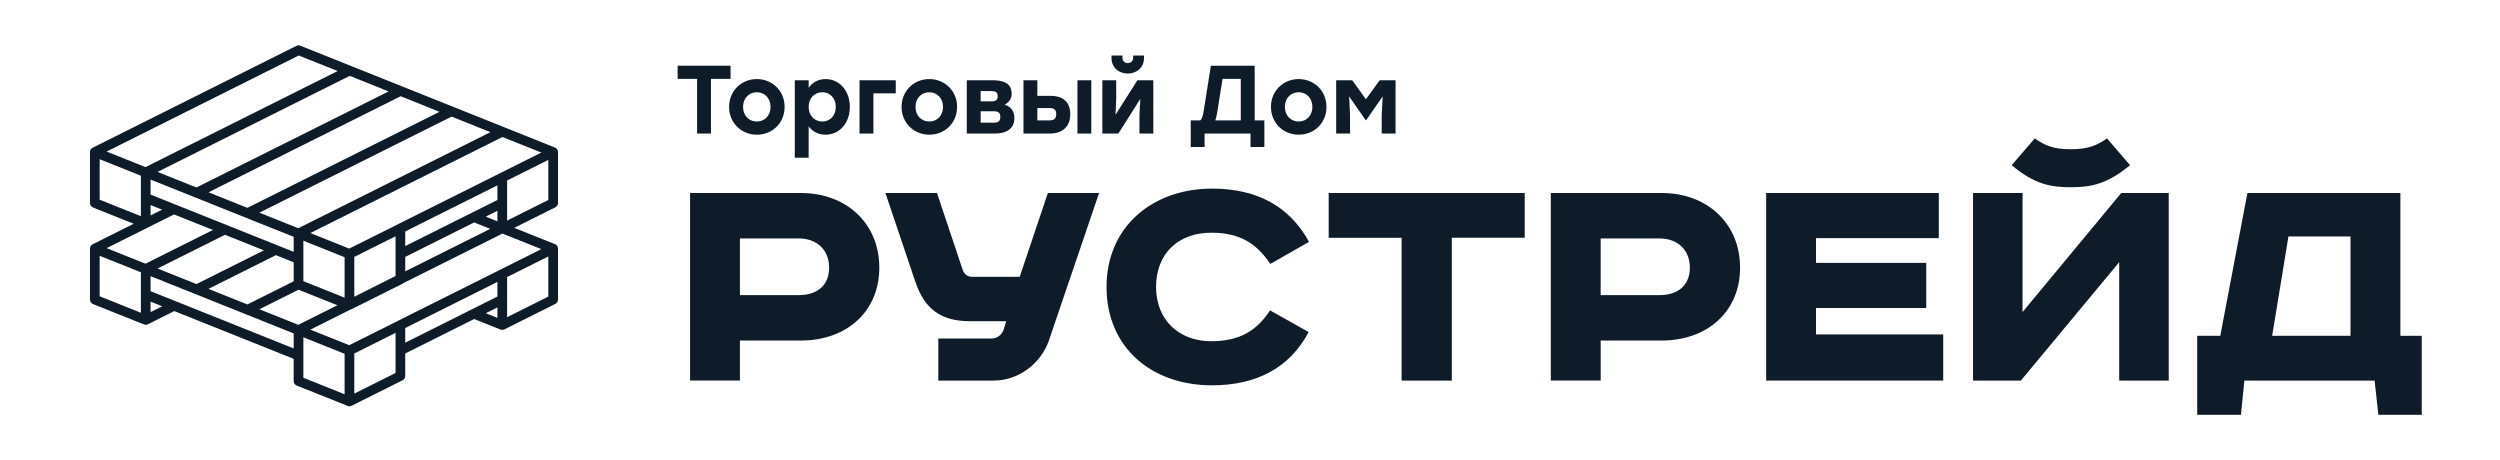 <?xml version="1.0" encoding="UTF-8"?> <!-- Generator: Adobe Illustrator 23.0.2, SVG Export Plug-In . SVG Version: 6.00 Build 0) --> <svg xmlns="http://www.w3.org/2000/svg" xmlns:xlink="http://www.w3.org/1999/xlink" id="Layer_1" x="0px" y="0px" viewBox="0 0 1032 190" style="enable-background:new 0 0 1032 190;" xml:space="preserve"> <style type="text/css"> .st0{fill:#FFC700;} .st1{fill:#0E1C2A;} .st2{fill:#FFFFFF;} </style> <path class="st1" d="M330.64,79.67c18.62,0,32.34,12.46,32.34,30.8s-13.72,30.1-32.34,30.1h-25.2v16.52h-20.58V79.67H330.64z M305.44,121.82h24.36c7.28,0,12.46-3.78,12.46-11.34c0-7.42-5.18-12.04-12.46-12.04h-24.36V121.82z"></path> <path class="st1" d="M386.78,79.67l10.64,31.78c0.7,1.96,2.1,2.8,3.92,2.8h19.6l11.62-34.58h21.14l-20.72,60.91 c-3.36,9.52-12.46,16.52-22.82,16.52h-22.82v-17.36h21.98c2.24,0,4.2-1.4,5.04-3.78l0.98-3.36H400.5c-12.32,0-18.9-5.18-22.68-16.38 l-12.32-36.54H386.78z"></path> <path class="st1" d="M524.4,108.94c-5.74-8.4-12.46-12.88-24.36-12.88c-13.72,0-22.82,8.68-22.82,22.4c0,13.58,9.38,22.4,22.82,22.4 c11.76,0,18.9-4.48,24.22-12.74l15.96,8.96c-7.84,14.7-21.42,21.98-39.9,21.98c-24.92,0-43.54-15.54-43.54-40.6 c0-24.92,19.04-40.6,43.54-40.6c18.76,0,32.06,7.42,40.04,21.98L524.4,108.94z"></path> <path class="st1" d="M629.4,79.67v18.48h-30.1v58.95h-20.72V98.16h-30.1V79.67H629.4z"></path> <path class="st1" d="M685.96,79.67c18.62,0,32.34,12.46,32.34,30.8s-13.72,30.1-32.34,30.1h-25.2v16.52h-20.58V79.67H685.96z M660.75,121.82h24.36c7.28,0,12.46-3.78,12.46-11.34c0-7.42-5.18-12.04-12.46-12.04h-24.36V121.82z"></path> <path class="st1" d="M800.34,79.67V98.3h-50.69v10.22h45.51v18.62h-45.51v10.92h52.51v19.04h-73.09V79.67H800.34z"></path> <path class="st1" d="M834.91,79.67v49.14l40.74-49.14h19.6v77.43h-20.44v-48.87l-40.6,48.87h-19.74V79.67H834.91z M879.29,68.19 c-9.66,7.98-16.38,9.1-24.5,9.1c-8.12,0-14.84-1.12-24.36-9.1l9.52-11.06c4.2,2.94,7.7,4.48,14.84,4.48s10.78-1.54,14.98-4.48 L879.29,68.19z"></path> <path class="st1" d="M990.88,79.67v58.95h8.82v32.62h-17.92l-1.54-14.14h-53.77l-1.4,14.14h-18.06v-32.62h9.52l11.2-58.95H990.88z M937.95,138.62h32.34V97.6h-25.62L937.95,138.62z"></path> <path class="st1" d="M301.57,32.56h-8.08v22.56h-5.72V32.56h-8.04v-5.44h21.84V32.56z"></path> <path class="st1" d="M323.89,44.12c0,6.64-5.04,11.48-11.48,11.48c-6.4,0-11.44-4.88-11.44-11.48c0-6.64,5.12-11.48,11.44-11.48 C318.77,32.64,323.89,37.48,323.89,44.12z M306.73,44.12c0,3.64,2.48,6.04,5.68,6.04c3.2,0,5.68-2.4,5.68-6.04 c0-3.6-2.48-6.04-5.68-6.04C309.21,38.08,306.73,40.52,306.73,44.12z"></path> <path class="st1" d="M350.81,44.12c0,6.76-4.32,11.48-10.04,11.48c-3.12,0-5.4-1.36-6.96-3.44v12.96h-5.72V33.12h5.72v3.08 c1.52-2.12,3.88-3.56,6.96-3.56C346.41,32.64,350.81,37.32,350.81,44.12z M345.01,44.12c0-3.6-2.36-6.04-5.56-6.04 c-3.2,0-5.64,2.44-5.64,6.04c0,3.64,2.44,6.04,5.64,6.04C342.61,50.17,345.01,47.77,345.01,44.12z"></path> <path class="st1" d="M369.77,38.52h-9.24v16.6h-5.72v-22h14.96V38.52z"></path> <path class="st1" d="M395.09,44.12c0,6.64-5.04,11.48-11.48,11.48c-6.4,0-11.44-4.88-11.44-11.48c0-6.64,5.12-11.48,11.44-11.48 C389.97,32.64,395.09,37.48,395.09,44.12z M377.92,44.12c0,3.64,2.48,6.04,5.68,6.04c3.2,0,5.68-2.4,5.68-6.04 c0-3.6-2.48-6.04-5.68-6.04C380.41,38.08,377.92,40.52,377.92,44.12z"></path> <path class="st1" d="M418.73,48.77c0,4.52-3.48,6.36-8,6.36h-11.64v-22h10.64c4.4,0,7.88,1.16,7.88,5.56c0,2.28-1.2,3.48-2.84,4.56 C417.33,44,418.73,45.96,418.73,48.77z M409.25,37.6h-4.44v4.24h4.44c1.96,0,2.6-0.72,2.6-2.08 C411.85,38.32,411.21,37.6,409.25,37.6z M412.93,48.25c0-1.56-0.72-2.32-2.64-2.32h-5.48v4.72h5.48 C412.29,50.65,412.93,49.85,412.93,48.25z"></path> <path class="st1" d="M441.81,47.17c0,5.76-4.12,7.96-8.2,7.96h-11.12v-22h5.72v6.44h5.6C437.89,39.56,441.81,41.4,441.81,47.17z M436.01,47.17c0-1.6-0.64-2.56-2.56-2.56h-5.24v5.08h5.2C435.33,49.69,436.01,48.65,436.01,47.17z M450.49,33.12v22h-5.72v-22 H450.49z"></path> <path class="st1" d="M476.09,33.12v22h-5.72v-7.8l0.36-6.52l-9.08,14.32h-6.6v-22h5.72v7.8l-0.28,6.44l9.04-14.24H476.09z M458.84,24v-1.08h4.52v0.92c0,1.36,0.88,2.2,2.2,2.2s2.2-0.84,2.2-2.2v-0.92h4.48V24c0,4.04-3.2,6.36-6.68,6.36 C462.04,30.36,458.84,28.04,458.84,24z"></path> <path class="st1" d="M521.93,49.69v11h-5.72v-5.56h-18.96v5.56h-5.72v-11h3.96c0.64-0.64,1.04-1.76,1.36-3.72l3-18.84h18.08v22.56 H521.93z M501.68,49.69h10.52V32.56h-7.52l-2.24,13.96C502.24,47.8,501.96,48.85,501.68,49.69z"></path> <path class="st1" d="M547.57,44.12c0,6.64-5.04,11.48-11.48,11.48c-6.4,0-11.44-4.88-11.44-11.48c0-6.64,5.12-11.48,11.44-11.48 C542.45,32.64,547.57,37.48,547.57,44.12z M530.4,44.12c0,3.64,2.48,6.04,5.68,6.04c3.2,0,5.68-2.4,5.68-6.04 c0-3.6-2.48-6.04-5.68-6.04C532.88,38.08,530.4,40.52,530.4,44.12z"></path> <path class="st1" d="M576.09,33.12v22h-5.72v-7.8l0.4-7.52l-6.84,9.84h-0.16l-6.84-9.84l0.36,7.52v7.8h-5.72v-22h6.6l5.68,7.84 l5.68-7.84H576.09z"></path> <path class="st1" d="M229.4,100.93c-0.02-0.01-0.03-0.02-0.05-0.02c0.09,0.05,0.17,0.1,0.24,0.16 C229.53,101.02,229.47,100.97,229.4,100.93z"></path> <path class="st1" d="M230.35,83.79V62.77c0-0.09-0.01-0.17-0.02-0.26c-0.01-0.08-0.02-0.17-0.05-0.25 c-0.01-0.06-0.03-0.12-0.06-0.18c0-0.01-0.01-0.01-0.01-0.02s0-0.02-0.01-0.03c-0.08-0.24-0.22-0.45-0.4-0.64 c-0.06-0.06-0.12-0.12-0.19-0.18c-0.01,0-0.01-0.01-0.02-0.01c-0.07-0.06-0.15-0.11-0.24-0.16c-0.08-0.05-0.17-0.09-0.26-0.13 l-0.19-0.07l-20.83-8.34l-21.02-8.41l-21.03-8.41L145,27.27l-21.03-8.41c-0.53-0.21-1.12-0.19-1.63,0.07L38.32,60.94l-0.08,0.04 c-0.08,0.04-0.16,0.09-0.24,0.14c-0.08,0.06-0.15,0.11-0.21,0.17c-0.07,0.07-0.13,0.13-0.19,0.2s-0.11,0.14-0.16,0.22 c-0.15,0.23-0.24,0.49-0.28,0.76c-0.01,0.08-0.02,0.17-0.02,0.25v21.07c0,0.82,0.49,1.55,1.25,1.86l16.81,6.72l-16.88,8.44 l-0.08,0.04c-0.08,0.04-0.16,0.09-0.24,0.14c-0.08,0.06-0.15,0.11-0.21,0.17c-0.07,0.07-0.13,0.13-0.19,0.2s-0.11,0.14-0.16,0.22 c-0.15,0.23-0.24,0.49-0.28,0.76c-0.01,0.06-0.02,0.13-0.02,0.2v21.12c0,0.82,0.49,1.55,1.25,1.86l20.97,8.38l0.06,0.03 c0.02,0.01,0.04,0.01,0.06,0.02c0.1,0.04,0.2,0.06,0.31,0.08c0.12,0.03,0.25,0.04,0.37,0.04c0.09,0,0.19-0.01,0.28-0.02h0.03 c0.09-0.02,0.18-0.04,0.27-0.07c0.12-0.03,0.24-0.08,0.35-0.14l10.84-5.43l49.3,19.73v9.16c0,0.82,0.5,1.55,1.26,1.86l20.89,8.35 l0.04,0.01l0.09,0.04c0.12,0.05,0.24,0.09,0.37,0.11c0.12,0.03,0.24,0.04,0.37,0.04c0.11,0,0.22-0.01,0.33-0.03 c0.08-0.01,0.16-0.03,0.24-0.06c0.11-0.03,0.22-0.07,0.33-0.12l21.02-10.52c0.68-0.33,1.11-1.03,1.11-1.78v-9.28l28.46-14.23 l10.78,4.31l0.06,0.03c0.02,0.01,0.04,0.01,0.06,0.02c0.1,0.04,0.21,0.06,0.31,0.08c0.13,0.03,0.25,0.04,0.38,0.04 c0.08,0,0.15,0,0.23-0.02c0.04,0,0.09-0.01,0.13-0.02c0.12-0.02,0.24-0.05,0.35-0.1c0.06-0.02,0.12-0.04,0.18-0.07 c0.03-0.02,0.07-0.03,0.1-0.05l20.93-10.46c0.67-0.34,1.1-1.03,1.1-1.79v-21.02c0-0.09-0.01-0.17-0.02-0.26 c-0.01-0.08-0.02-0.17-0.05-0.25c-0.01-0.06-0.03-0.12-0.06-0.18c0-0.01-0.01-0.01-0.01-0.02s0-0.02-0.01-0.03 c-0.08-0.24-0.22-0.45-0.4-0.64c-0.06-0.06-0.12-0.12-0.19-0.18c-0.01,0-0.01-0.01-0.02-0.01c-0.07-0.06-0.15-0.11-0.24-0.16 c-0.08-0.05-0.17-0.09-0.26-0.13l-0.19-0.07l-16.61-6.65l16.96-8.48C229.92,85.24,230.35,84.55,230.35,83.79z M223.47,62.97 l-17.04,8.52l-22.47,11.23l-2.4,1.2l-2.39,1.2l-14.67,7.33l-0.04,0.02l-0.07,0.03l-0.03,0.02c-0.02,0.01-0.05,0.02-0.07,0.04 c-0.02,0.01-0.03,0.02-0.05,0.03c-0.01,0-0.01,0.01-0.02,0.01c-0.01,0.01-0.02,0.01-0.03,0.02c-0.02,0.01-0.04,0.02-0.05,0.03 l-19.98,9.97l-13.8-5.52h-0.01l-2.24-0.9l37.39-18.7l2.4-1.2l28.52-14.26c0.04-0.01,0.08-0.03,0.12-0.05l10.88-5.44L223.47,62.97z M200.52,89.43l0.09-0.04v-0.01l4.72-2.35v4.32L200.52,89.43z M202.36,94.47l-7.5,3.76c-0.04,0.01-0.08,0.03-0.12,0.05l-27.46,13.73 v-5.96l28.46-14.23L202.36,94.47z M195.65,87.4h-0.01l-0.89,0.45l-1.51,0.75l-2.39,1.19l-23.57,11.79v-6.04l19.25-9.63l1.63-0.81 l0.77-0.39l16.4-8.2v6.04L195.65,87.4z M163.28,97.54v16.55l-17.03,8.51v-16.55L163.28,97.54z M142.25,106.17v16.71l-14.22-5.69 l-2.49-0.99l-0.31-0.13V99.36l0.35,0.13l16.04,6.43h0.01L142.25,106.17z M202.45,54.56l-7.59,3.8c-0.04,0.01-0.08,0.03-0.12,0.05 l-31.8,15.9h-0.01l-2.39,1.2l-2.4,1.2l-35,17.5h-0.01l-13.79-5.52h-0.01l-2.25-0.9l37.4-18.7l1.63-0.81l0.77-0.39l39.52-19.75 L202.45,54.56z M65.04,110.84l27.84-13.92l16.05,6.42v0.01l-27.84,13.92v-0.01L65.04,110.84z M113.9,105.33l7.33,2.94v7.85 l-19.11,9.55v0.01l-16.06-6.43L113.9,105.33z M118.68,102.94l-2.48-0.99h-0.01l-2.47-1h-0.01l-16.05-6.42l-2.48-0.99l-2.49-1 l-16.05-6.42l-2.48-0.99l-1.57-0.63h-0.01l-0.91-0.36h-0.01l-9.5-3.81v-6.2l16.4,6.56l1.88,0.75l0.61,0.24l1.71,0.69l0.76,0.31h0.01 l16.04,6.42h0.01l1.88,0.75l0.61,0.24l1.19,0.48l1.29,0.51v0.01l16.05,6.42h0.01l0.62,0.25v6.2L118.68,102.94z M66.96,86.56 l-4.8,2.4v-4.32l4.72,1.89h0.01L66.96,86.56z M181.42,46.15l-39.5,19.76l-2.4,1.2l-2.39,1.19h-0.01l-35,17.5v0.01h-0.01l-10.5-4.21 l-3.29-1.32h-0.01l-2.25-0.9l37.4-18.7l2.39-1.2h0.01l39.51-19.75L181.42,46.15z M160.4,37.74L81.09,77.4v-0.01l-16.05-6.42 l68.3-34.15c0.05-0.02,0.09-0.04,0.13-0.06l10.88-5.44L160.4,37.74z M123.32,22.91l16.06,6.42l-7.58,3.79 c-0.05,0.02-0.09,0.04-0.13,0.06l-71.6,35.8v0.01l-16.05-6.43L123.32,22.91z M41.14,82.43V65.72l17.02,6.81v16.72L41.14,82.43z M58.16,129.12l-17.02-6.82v-16.71l17.02,6.81V129.12z M60.07,108.85v0.01h-0.01l-3.13-1.26l-0.8-0.32l-12.11-4.85l16.54-8.27 c0.01,0,0.02-0.01,0.03-0.01l0.91-0.46l10.36-5.18l0.07,0.03l15.98,6.39L60.07,108.85z M62.16,128.83v-4.32l4.8,1.92L62.16,128.83z M121.23,143.83l-48.64-19.46h-0.01l-10.42-4.17V114l18.28,7.31l21.02,8.41l19.77,7.91V143.83z M123.13,134.08l-16.05-6.42 l16.15-8.07l16.06,6.41l-16.15,8.08H123.13z M142.25,162.75l-17.02-6.81v-16.71l17.02,6.81V162.75z M163.28,153.96l-17.03,8.51 v-16.55l17.03-8.51V153.96z M205.33,131.22l-4.8-1.92l4.8-2.4V131.22z M205.33,122.42l-38.05,19.03v-6.04l38.05-19.03V122.42z M226.35,122.42l-17.02,8.51v-16.55l17.02-8.51V122.42z M223.47,102.84l-17.04,8.52l-42.03,21.01l-0.04,0.02 c-0.02,0.01-0.05,0.02-0.07,0.04c-0.02,0.01-0.03,0.02-0.05,0.03c-0.01,0.01-0.01,0.01-0.02,0.01l-0.01,0.01 c-0.03,0.01-0.04,0.03-0.07,0.04l-0.01,0.01l-19.97,9.96l-16.05-6.42l16.53-8.27h0.01c0,0,0.01,0,0.01-0.01h0.01 c0.02,0,0.05-0.01,0.07-0.01c0.03-0.01,0.06-0.02,0.08-0.03c0.11-0.03,0.22-0.07,0.33-0.12l21.02-10.52 c0.16-0.08,0.29-0.17,0.42-0.28l0.01-0.01c0.01-0.01,0.02-0.01,0.03-0.02l29.79-14.89c0.04-0.01,0.08-0.03,0.12-0.05l10.88-5.44 L223.47,102.84z M226.35,82.55l-17.02,8.52V74.51L226.35,66V82.55z"></path> <path class="st1" d="M230.33,102.38c0.01,0.09,0.02,0.17,0.02,0.26v-0.09C230.35,102.49,230.34,102.44,230.33,102.38z M146.25,122.53v0.07l17.03-8.51v-0.08L146.25,122.53z"></path> <polygon class="st1" points="163.28,114.01 163.28,114.09 146.25,122.6 146.25,122.53 "></polygon> <path class="st1" d="M146.25,122.53v0.07l17.03-8.51v-0.08L146.25,122.53z"></path> <polygon class="st1" points="141.62,105.92 125.57,99.5 125.23,99.36 125.58,99.49 "></polygon> <path class="st1" d="M86.06,119.25l16.06,6.43v-0.01L86.06,119.25z M125.23,99.36l0.34,0.14l0.01-0.01L125.23,99.36z"></path> <polygon class="st1" points="104.55,91.08 104.55,91.09 104.54,91.09 103.26,90.57 "></polygon> <path class="st1" d="M103.26,90.57l1.28,0.52h0.01v-0.01L103.26,90.57z M103.26,90.57l1.28,0.52h0.01v-0.01L103.26,90.57z M103.26,90.57l1.28,0.52h0.01v-0.01L103.26,90.57z M103.26,90.57l1.28,0.52h0.01v-0.01L103.26,90.57z M81.09,117.26v0.01 l27.84-13.92v-0.01L81.09,117.26z M103.26,90.57l1.28,0.52h0.01v-0.01L103.26,90.57z M125.23,99.36l0.34,0.14l0.01-0.01 L125.23,99.36z M103.26,90.57l1.28,0.52h0.01v-0.01L103.26,90.57z M103.26,90.57l1.28,0.52h0.01v-0.01L103.26,90.57z M103.26,90.57 l1.28,0.52h0.01v-0.01L103.26,90.57z M103.26,90.57l1.28,0.52h0.01v-0.01L103.26,90.57z M103.26,90.57l1.28,0.52h0.01v-0.01 L103.26,90.57z"></path> <polygon class="st1" points="83.66,80.58 83.44,80.49 83.67,80.58 "></polygon> <polygon class="st1" points="60.07,108.85 60.07,108.86 60.06,108.86 56.93,107.6 "></polygon> <polygon class="st1" points="102.12,85.8 102.12,85.81 102.11,85.81 91.61,81.6 "></polygon> <polygon class="st1" points="139.52,67.11 137.13,68.3 139.51,67.1 "></polygon> <path class="st1" d="M56.93,107.6l3.13,1.26h0.01v-0.01L56.93,107.6z M103.26,90.57l1.28,0.52h0.01v-0.01L103.26,90.57z M141.91,65.9l-2.4,1.2l-2.38,1.2l2.39-1.19l2.4-1.2L141.91,65.9z M66.89,86.53h-0.01l-4.72,2.36v0.07l4.8-2.4L66.89,86.53z M56.93,107.6l3.13,1.26h0.01v-0.01L56.93,107.6z M56.93,107.6l3.13,1.26h0.01v-0.01L56.93,107.6z"></path> <path class="st1" d="M229.4,61.06c-0.02-0.01-0.03-0.02-0.05-0.02c0.09,0.05,0.17,0.1,0.24,0.16 C229.53,61.15,229.47,61.1,229.4,61.06z"></path> <polygon class="st1" points="163.28,114.01 163.28,114.09 146.25,122.6 146.25,122.53 "></polygon> <polygon class="st1" points="104.55,91.08 104.55,91.09 104.54,91.09 103.26,90.57 "></polygon> <path class="st1" d="M103.26,90.57l1.28,0.52h0.01v-0.01L103.26,90.57z"></path> <path class="st1" d="M125.58,99.49l-0.35-0.13l0.34,0.14l16.05,6.42L125.58,99.49z"></path> <path class="st1" d="M125.58,99.49l-0.35-0.13l0.34,0.14l16.05,6.42L125.58,99.49z"></path> <path class="st1" d="M230.33,62.51c0.01,0.09,0.02,0.17,0.02,0.26v-0.09C230.35,62.62,230.34,62.57,230.33,62.51z"></path> <polygon class="st1" points="102.12,85.8 102.12,85.81 102.11,85.81 91.61,81.6 "></polygon> <path class="st1" d="M91.61,81.6l10.5,4.21h0.01V85.8L91.61,81.6z"></path> <path class="st1" d="M81.09,77.39v0.01l79.31-39.66L81.09,77.39z M81.09,77.39v0.01l79.31-39.66L81.09,77.39z M81.09,77.39v0.01 l79.31-39.66L81.09,77.39z M81.09,77.39v0.01l79.31-39.66L81.09,77.39z M81.09,77.39v0.01l79.31-39.66L81.09,77.39z M81.09,77.39 v0.01l79.31-39.66L81.09,77.39z M81.09,77.39v0.01l79.31-39.66L81.09,77.39z M81.09,77.39v0.01l79.31-39.66L81.09,77.39z M81.09,77.39v0.01l79.31-39.66L81.09,77.39z M81.09,77.39v0.01l79.31-39.66L81.09,77.39z M81.09,77.39v0.01l79.31-39.66 L81.09,77.39z M81.09,77.39v0.01l79.31-39.66L81.09,77.39z M81.09,77.39v0.01l79.31-39.66L81.09,77.39z"></path> <path class="st1" d="M44.02,62.56l16.05,6.43v-0.01L44.02,62.56z M44.02,62.56l16.05,6.43v-0.01L44.02,62.56z M44.02,62.56 l16.05,6.43v-0.01L44.02,62.56z M44.02,62.56l16.05,6.43v-0.01L44.02,62.56z M44.02,62.56l16.05,6.43v-0.01L44.02,62.56z M44.02,62.56l16.05,6.43v-0.01L44.02,62.56z M44.02,62.56l16.05,6.43v-0.01L44.02,62.56z M44.02,62.56l16.05,6.43v-0.01 L44.02,62.56z M44.02,62.56l16.05,6.43v-0.01L44.02,62.56z M44.02,62.56l16.05,6.43v-0.01L44.02,62.56z M44.02,62.56l16.05,6.43 v-0.01L44.02,62.56z M44.02,62.56l16.05,6.43v-0.01L44.02,62.56z M44.02,62.56l16.05,6.43v-0.01L44.02,62.56z M44.02,62.56 l16.05,6.43v-0.01L44.02,62.56z M44.02,62.56l16.05,6.43v-0.01L44.02,62.56z"></path> </svg> 